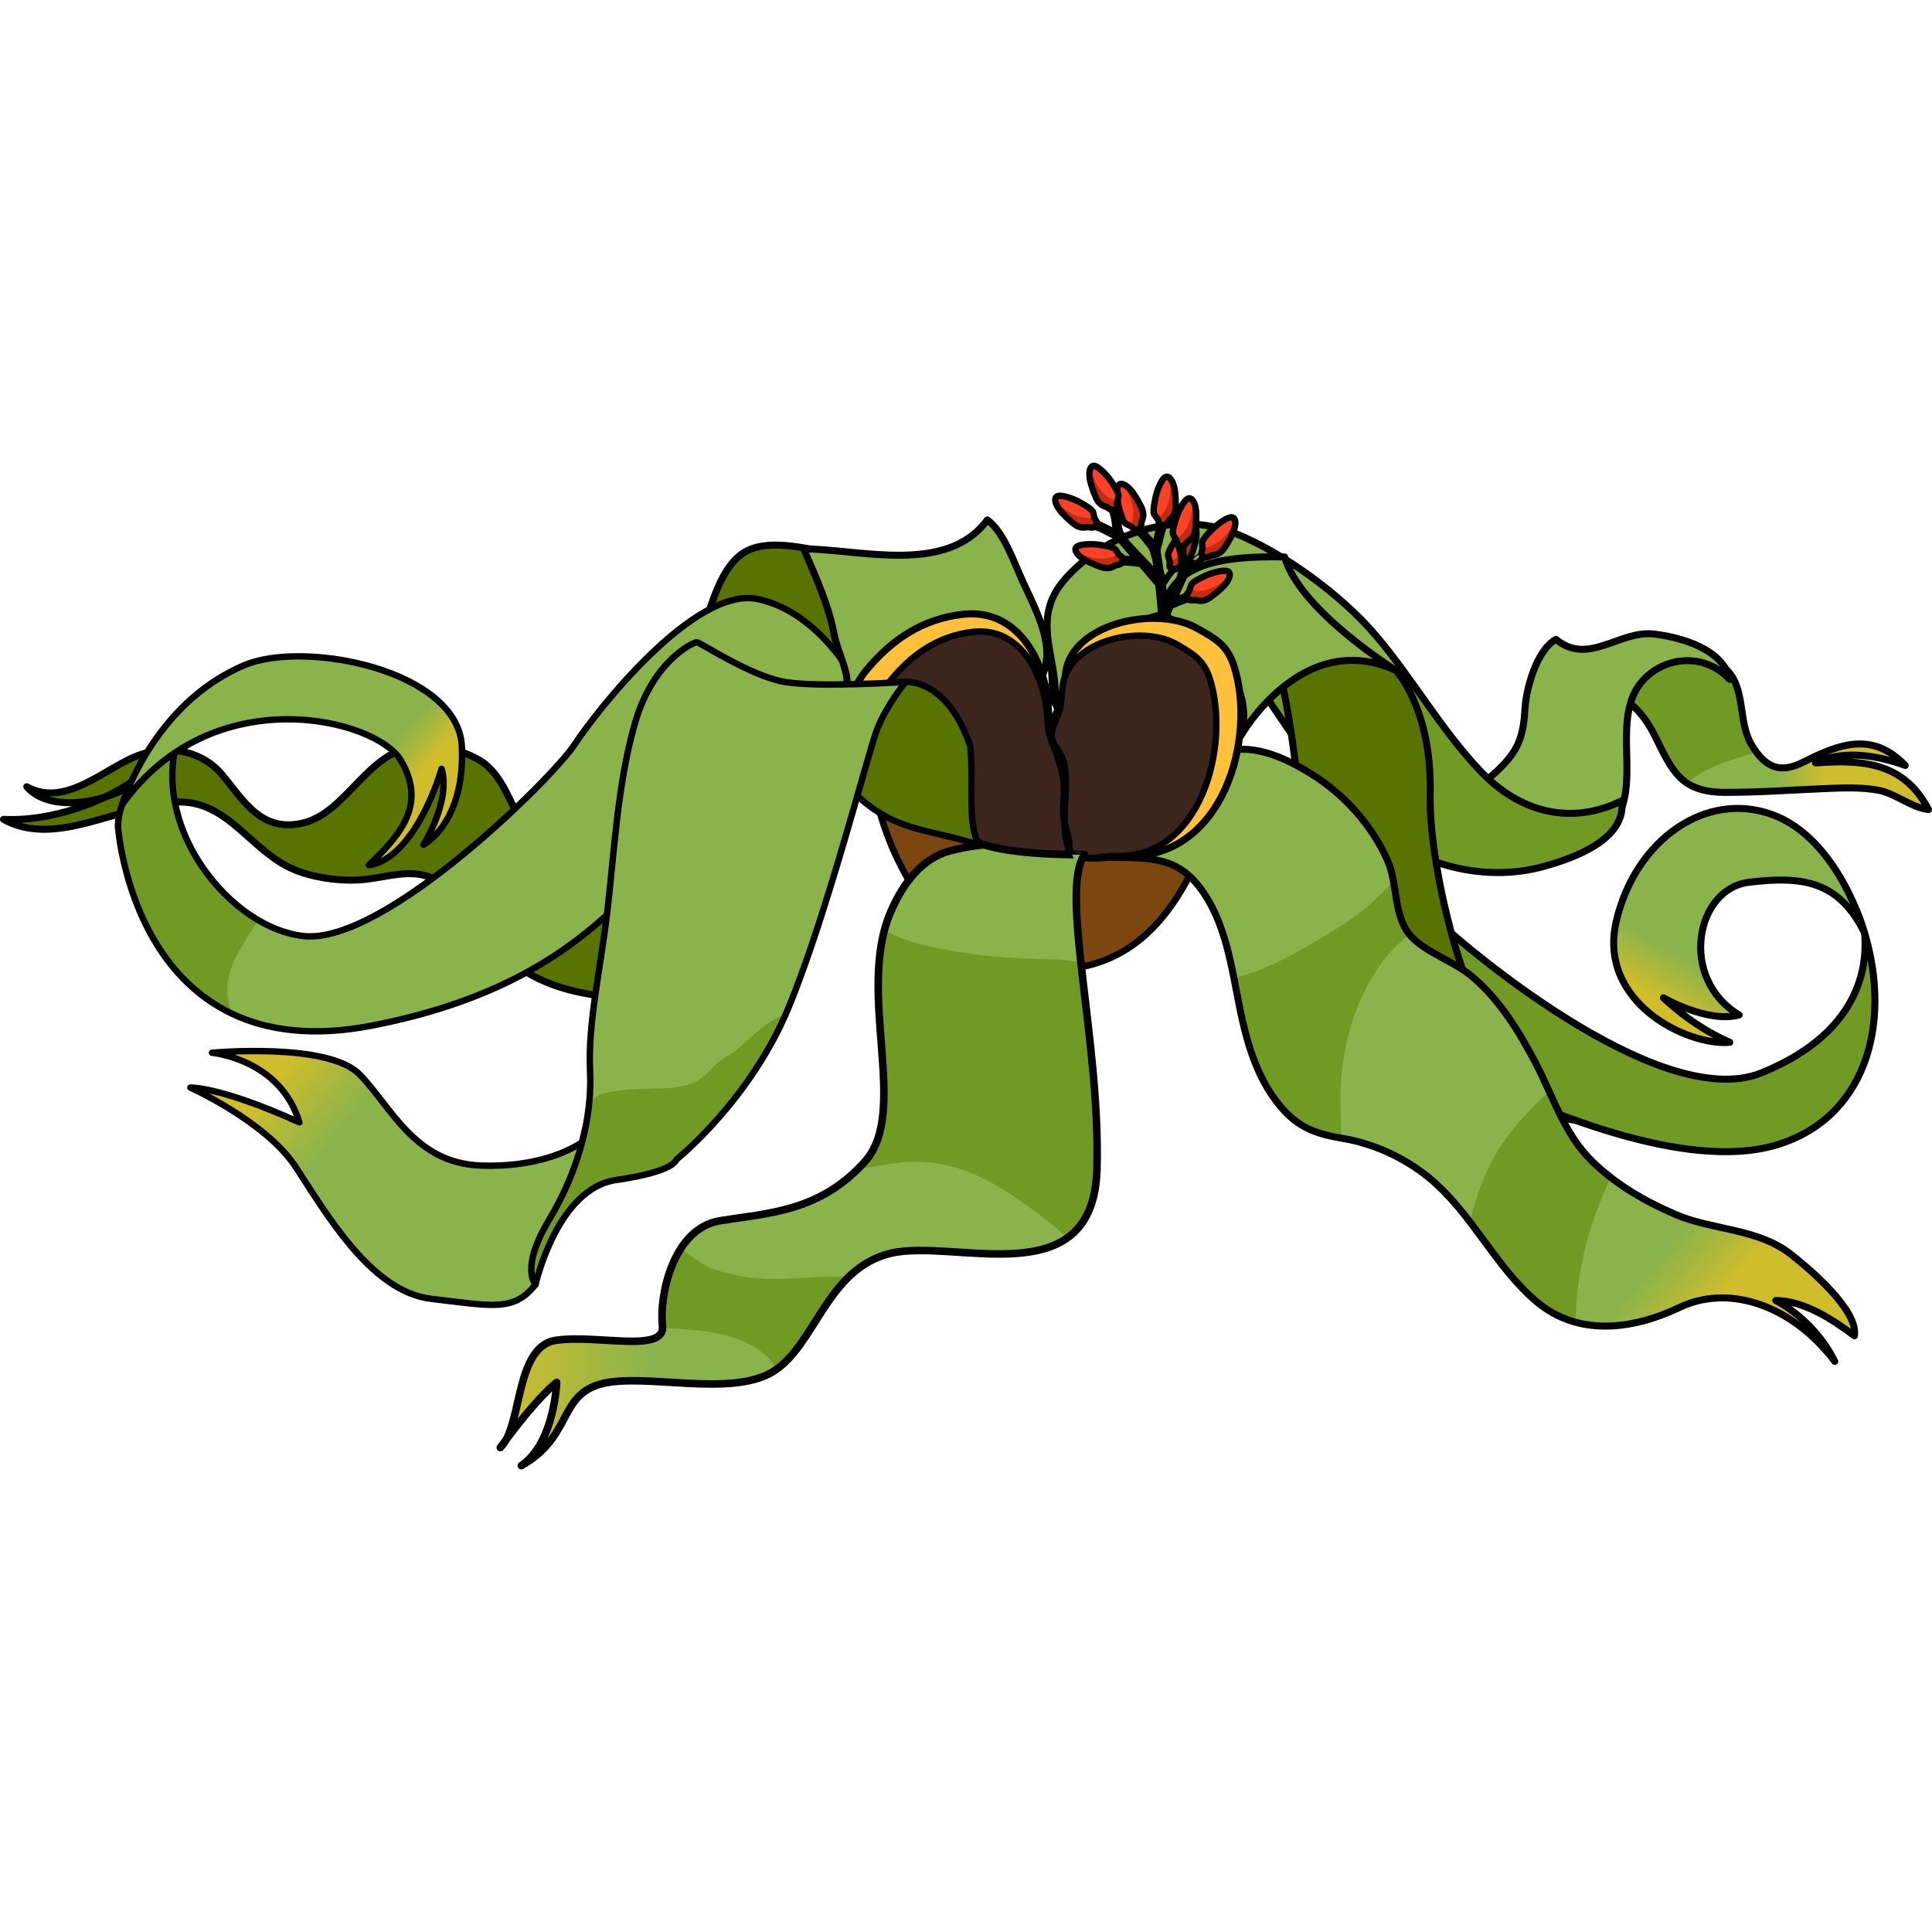 <?xml version="1.0" encoding="utf-8"?>
<!-- Created by: Science Figures, www.sciencefigures.org, Generator: Science Figures Editor -->
<!DOCTYPE svg PUBLIC "-//W3C//DTD SVG 1.1//EN" "http://www.w3.org/Graphics/SVG/1.1/DTD/svg11.dtd">
<svg version="1.1" id="Layer_1" xmlns="http://www.w3.org/2000/svg" xmlns:xlink="http://www.w3.org/1999/xlink" 
	 width="800px" height="800px" viewBox="0 0 300.947 156.825" enable-background="new 0 0 300.947 156.825"
	 xml:space="preserve">
<g>
	<path fill="#7C4610" stroke="#000000" stroke-width="1.035" stroke-miterlimit="10" d="M136.707,53.122
		c0,0,5.227,24.386,25.206,25.779c19.979,1.394,25.338-18.247,29.383-29.96C164.34,44.735,136.707,53.122,136.707,53.122z"/>
	<path fill="#709A24" d="M226.038,73.258c0,0,32.075,28.442,48.409,21.776s16.333-17.887,16-21.776c4.334,14.443,0,29.11-14,33.11
		s-36.152-5.193-50.409-12.264C216.114,73.034,226.038,73.258,226.038,73.258z"/>
	
		<path fill="none" stroke="#000000" stroke-width="1.091" stroke-linecap="round" stroke-linejoin="round" stroke-miterlimit="10" d="
		M226.038,73.258c0,0,32.075,28.442,48.409,21.776s16.333-17.887,16-21.776c4.334,14.443,0,29.11-14,33.11
		s-36.152-5.193-50.409-12.264C216.114,73.034,226.038,73.258,226.038,73.258z"/>
	<linearGradient id="SVGID_1_" gradientUnits="userSpaceOnUse" x1="262.368" y1="86.268" x2="277.972" y2="59.318">
		<stop  offset="0" style="stop-color:#D0BD2C"/>
		<stop  offset="0.256" style="stop-color:#8AB34B"/>
		<stop  offset="1" style="stop-color:#8AB34B"/>
	</linearGradient>
	<path fill="url(#SVGID_1_)" d="M290.447,73.258c0,0-4-14.602-14.333-18.412s-21.333,3.856-24.333,16.522
		s11.001,19.528,17.667,18.931c-6-2.598-10.334-6.931-10.334-6.931s6.917,3.999,11.792,2.666
		c-9.458-5.666-6.791-19.666,1.542-20.666S286.446,65.147,290.447,73.258z"/>
	
		<path fill="none" stroke="#000000" stroke-width="1.091" stroke-linecap="round" stroke-linejoin="round" stroke-miterlimit="10" d="
		M290.447,73.258c0,0-4-14.602-14.333-18.412s-21.333,3.856-24.333,16.522s11.001,19.528,17.667,18.931
		c-6-2.598-10.334-6.931-10.334-6.931s6.917,3.999,11.792,2.666c-9.458-5.666-6.791-19.666,1.542-20.666
		S286.446,65.147,290.447,73.258z"/>
	<linearGradient id="SVGID_2_" gradientUnits="userSpaceOnUse" x1="284.743" y1="42.007" x2="254.957" y2="40.766">
		<stop  offset="0" style="stop-color:#D0BD2C"/>
		<stop  offset="0.256" style="stop-color:#8AB34B"/>
		<stop  offset="1" style="stop-color:#8AB34B"/>
	</linearGradient>
	<path fill="url(#SVGID_2_)" d="M272.778,43.843c2.29,3.931,4.716,4.549,8.208,2.771c5.54-2.822,10.71-4.742,15.793,0.557
		c-4.329-1.553-9.612-2.494-13.969-0.393c7.521-0.562,13.803-0.009,17.591,7.262c-2.572-0.244-5.061-2.465-7.734-2.99
		c-2.556-0.504-5.495-0.393-8.133-0.285c-5.231,0.213-10.37,0.604-15.732,0.603c-7.126-0.001-8.324-3.415-11.146-9.038
		c-2.213-4.408-6.015-7.675-11.38-6.928c-1.037,0.145-2.104,0.545-2.973,1.174c3.057-5.257,11.663-7.063,17.209-6.949
		c2.892,0.059,6.553,0.568,8.631,2.835C271.897,35.462,270.765,40.386,272.778,43.843z"/>
	<path fill="#709A24" d="M272.778,43.843c-2.014-3.457-0.881-8.381-3.635-11.383c-2.078-2.267-5.739-2.776-8.631-2.835
		c-3.33-0.068-7.759,0.563-11.432,2.212c-0.167,0.286-0.334,0.573-0.485,0.851c-0.491,0.901-0.854,1.771-1.121,2.618
		c4.735-0.14,8.138,2.951,10.182,7.022c1.716,3.419,2.838,6.015,5.05,7.529c0.636-0.464,1.233-0.861,1.701-1.163
		c2.885-1.859,6.063-2.596,9.188-3.604C273.319,44.719,273.048,44.306,272.778,43.843z"/>
	
		<path fill="none" stroke="#000000" stroke-width="1.091" stroke-linecap="round" stroke-linejoin="round" stroke-miterlimit="10" d="
		M272.778,43.843c2.29,3.931,4.716,4.549,8.208,2.771c5.54-2.822,10.71-4.742,15.793,0.557c-4.329-1.553-9.612-2.494-13.969-0.393
		c7.521-0.562,13.803-0.009,17.591,7.262c-2.572-0.244-5.061-2.465-7.734-2.99c-2.556-0.504-5.495-0.393-8.133-0.285
		c-5.231,0.213-10.37,0.604-15.732,0.603c-7.126-0.001-8.324-3.415-11.146-9.038c-2.213-4.408-6.015-7.675-11.38-6.928
		c-1.037,0.145-2.104,0.545-2.973,1.174c3.057-5.257,11.663-7.063,17.209-6.949c2.892,0.059,6.553,0.568,8.631,2.835
		C271.897,35.462,270.765,40.386,272.778,43.843z"/>
	<path fill="#8AB34B" d="M251.095,56.487c4.409-5.225,0.681-14.038,3.301-20.184c2.348-5.507,10.239-7.696,15.052-2.519
		c-1.055-4.782-7.7-6.607-11.868-7.087c-5.285-0.608-10.216,5.005-15.204,0.833c-3.022,1.675-4.658,7.646-4.836,10.881
		c-0.248,4.52-1.187,6.621-4.283,9.574c-1.434,1.366-2.561,1.638-1.139,4.282c0.938,1.743,3.068,3.286,4.813,4.294
		c3.128,1.808,11.564,3.35,12.961-1.582"/>
	
		<path fill="none" stroke="#000000" stroke-width="1.091" stroke-linecap="round" stroke-linejoin="round" stroke-miterlimit="10" d="
		M251.095,56.487c4.409-5.225,0.681-14.038,3.301-20.184c2.348-5.507,10.239-7.696,15.052-2.519
		c-1.055-4.782-7.7-6.607-11.868-7.087c-5.285-0.608-10.216,5.005-15.204,0.833c-3.022,1.675-4.658,7.646-4.836,10.881
		c-0.248,4.52-1.187,6.621-4.283,9.574c-1.434,1.366-2.561,1.638-1.139,4.282c0.938,1.743,3.068,3.286,4.813,4.294
		c3.128,1.808,11.564,3.35,12.961-1.582"/>
	<path fill="#8AB34B" d="M163.731,31.784c0.232,1.683,0.093,4.757,0.602,5.769c0.599-7.168-3.978-13.018,1.491-19.324
		c6.271-7.233,17.349-10.907,26.525-7.229c7.63,3.058,16.648,9.655,21.991,15.958c5.717,6.744,10.081,14.547,16.2,21.027
		c6.133,6.494,14.103,8.59,22.08,4.7c0.74,6.055-7.574,8.947-12.085,10.203c-9.412,2.619-19.549-0.25-27.091-6.319
		c-9.897-7.965-14.424-19.551-22.902-28.473c-10.676-11.236-19.2,1.492-25.908,10.015"/>
	<path fill="#709A24" d="M213.445,56.568c7.542,6.069,17.679,8.938,27.091,6.319c4.511-1.256,12.825-4.148,12.085-10.203
		c-7.978,3.89-15.947,1.794-22.08-4.7c-2.929-3.102-5.452-6.507-7.918-9.953c-1.072-1.07-2.153-2.129-3.224-3.165
		c-4.67-4.52-10.996-8.121-17.726-7.857c-3.322,0.13-6.382,1.521-8.928,3.577C199.876,39.092,204.444,49.324,213.445,56.568z"/>
	
		<path fill="none" stroke="#000000" stroke-width="1.091" stroke-linecap="round" stroke-linejoin="round" stroke-miterlimit="10" d="
		M163.731,31.784c0.232,1.683,0.093,4.757,0.602,5.769c0.599-7.168-3.978-13.018,1.491-19.324
		c6.271-7.233,17.349-10.907,26.525-7.229c7.63,3.058,16.648,9.655,21.991,15.958c5.717,6.744,10.081,14.547,16.2,21.027
		c6.133,6.494,14.103,8.59,22.08,4.7c0.74,6.055-7.574,8.947-12.085,10.203c-9.412,2.619-19.549-0.25-27.091-6.319
		c-9.897-7.965-14.424-19.551-22.902-28.473c-10.676-11.236-19.2,1.492-25.908,10.015"/>
	<path fill="#597300" d="M217.447,32.367c0,0,5.668,6.001,5.334,19.334s8.282,48.409,22.616,50.743
		c-10.909-1.546-29.284-7.816-36.95-24.446s-5.399-47.316-13.666-54.443C203.114,25.367,217.447,32.367,217.447,32.367z"/>
	
		<path fill="none" stroke="#000000" stroke-width="1.091" stroke-linecap="round" stroke-linejoin="round" stroke-miterlimit="10" d="
		M217.447,32.367c0,0,5.668,6.001,5.334,19.334s8.282,48.409,22.616,50.743c-10.909-1.546-29.284-7.816-36.95-24.446
		s-5.399-47.316-13.666-54.443C203.114,25.367,217.447,32.367,217.447,32.367z"/>
	<path fill="#597300" d="M116.438,13.704c-4.164,2.069-5.662,8.704-7.004,12.664c-1.586,4.681-2.367,9.153-2.042,14.146
		c0.459,7.053,3.239,13.362,0.307,20.28c-6.093,14.366-22.438,3.598-27.102-5.895c-1.56-3.174-2.937-6.897-6.11-8.663
		c-3.227-1.795-7.864-2.774-11.378-1.715c-6.534,1.969-9.703,10.332-16.187,11.68c-6.376,1.324-9.055-3.699-12.352-7.628
		c-3.02-3.599-8.048-4.6-12.492-3.155c-5.447,1.77-11.695,8.525-17.901,5.073c4.357,5.098,16.977,1.589,19.88-3.605
		c-5.594,5.426-15.403,9.073-23.511,8.683c8.139,4.545,18.242-2.35,27.007-2.696c8.002-0.317,11.482,7.705,18.316,10.543
		c3.317,1.378,7.937,1.934,11.522,1.447c4.256-0.578,7.994-1.952,11.748,0.948c3.672,2.836,5.918,7.275,9.104,10.574
		c3.344,3.46,7.955,5.334,12.557,6.229c7.285,1.417,14.641,2.098,21.344-1.439c5.245-2.768,7.87-6.335,11.206-11.197
		c4.964-7.235,6.693-16.163,10.781-23.858c1.969-3.706,4.485-7.36,8.104-9.629c4.368-2.739,9.952-3.386,12.409-8.493
		c2.271-4.721,1.601-9.309-3.307-11.41c-4.283-1.836-9.365-1.731-13.935-1.975c-3.563-0.189-6.772-0.309-10.265-0.979
		C123.96,13.023,119.489,12.188,116.438,13.704z"/>
	
		<path fill="none" stroke="#000000" stroke-width="1.091" stroke-linecap="round" stroke-linejoin="round" stroke-miterlimit="10" d="
		M116.438,13.704c-4.164,2.069-5.662,8.704-7.004,12.664c-1.586,4.681-2.367,9.153-2.042,14.146
		c0.459,7.053,3.239,13.362,0.307,20.28c-6.093,14.366-22.438,3.598-27.102-5.895c-1.56-3.174-2.937-6.897-6.11-8.663
		c-3.227-1.795-7.864-2.774-11.378-1.715c-6.534,1.969-9.703,10.332-16.187,11.68c-6.376,1.324-9.055-3.699-12.352-7.628
		c-3.02-3.599-8.048-4.6-12.492-3.155c-5.447,1.77-11.695,8.525-17.901,5.073c4.357,5.098,16.977,1.589,19.88-3.605
		c-5.594,5.426-15.403,9.073-23.511,8.683c8.139,4.545,18.242-2.35,27.007-2.696c8.002-0.317,11.482,7.705,18.316,10.543
		c3.317,1.378,7.937,1.934,11.522,1.447c4.256-0.578,7.994-1.952,11.748,0.948c3.672,2.836,5.918,7.275,9.104,10.574
		c3.344,3.46,7.955,5.334,12.557,6.229c7.285,1.417,14.641,2.098,21.344-1.439c5.245-2.768,7.87-6.335,11.206-11.197
		c4.964-7.235,6.693-16.163,10.781-23.858c1.969-3.706,4.485-7.36,8.104-9.629c4.368-2.739,9.952-3.386,12.409-8.493
		c2.271-4.721,1.601-9.309-3.307-11.41c-4.283-1.836-9.365-1.731-13.935-1.975c-3.563-0.189-6.772-0.309-10.265-0.979
		C123.96,13.023,119.489,12.188,116.438,13.704z"/>
	<path fill="#8AB34B" d="M133.522,34.506c0,0-5.651-11.238-15.523-13.258S92.869,38.76,89.504,43.915S59.888,75.097,47.322,73.751
		S20.745,53.558,29.658,38.525c-4.549,4.711-11.28,12.34-11.28,18.174c0,0,2.653,38.127,39.528,31.002s42.483-27.333,54.013-33.666
		c11.529-6.334,16.377-8.923,22.703-5.879C131.917,40.687,133.522,34.506,133.522,34.506z"/>
	<path fill="#709A24" d="M36.652,77.23c1.033-2.088,2.315-4.019,3.584-5.958c-9.941-5.828-17.813-20.544-10.578-32.747
		c-4.549,4.711-11.28,12.34-11.28,18.174c0,0,1.491,21.409,17.754,29.143C34.986,83.008,35.282,79.998,36.652,77.23z"/>
	<path fill="none" stroke="#000000" stroke-linecap="round" stroke-linejoin="round" stroke-miterlimit="10" d="M133.522,34.506
		c0,0-5.651-11.238-15.523-13.258S92.869,38.76,89.504,43.915S59.888,75.097,47.322,73.751S20.745,53.558,29.658,38.525
		c-4.549,4.711-11.28,12.34-11.28,18.174c0,0,2.653,38.127,39.528,31.002s42.483-27.333,54.013-33.666
		c11.529-6.334,16.377-8.923,22.703-5.879C131.917,40.687,133.522,34.506,133.522,34.506z"/>
	<linearGradient id="SVGID_3_" gradientUnits="userSpaceOnUse" x1="268.025" y1="130.134" x2="234.245" y2="101.647">
		<stop  offset="0" style="stop-color:#D0BD2C"/>
		<stop  offset="0.256" style="stop-color:#8AB34B"/>
		<stop  offset="1" style="stop-color:#8AB34B"/>
	</linearGradient>
	<path fill="url(#SVGID_3_)" d="M181.647,57.317c-2.055,2.479-5.219,4.241-8.523,4.158c6.188,0.154,10.488-0.227,14.405,5.591
		c3.001,4.455,4.085,10.039,5.067,15.227c1.227,6.475,2.643,13.121,7.063,18.234c2.7,3.123,5.475,4.069,9.473,4.735
		c4.858,0.811,9.633,3,13.475,6.146c6.664,5.456,10.254,13.824,16.771,19.311c6.492,5.469,15.022,4.323,22.177,0.907
		c7.702-3.677,16.426-0.242,22.133,5.891c0.733,0.788,1.47,1.578,2.11,2.488c-1.935-3.945-5.363-7.45-9.176-9.489
		c4.458,0.068,8.767,2.912,12.238,5.492c0.646-4-7.122-10.517-9.926-12.716c-5.12-4.016-12.13-3.698-17.884-6.152
		c-4.703-2.005-9.363-4.694-13.051-8.316c-4.369-4.286-6.04-10.033-8.802-15.313c-2.563-4.905-5.712-9.999-10.012-13.559
		c-2.739-2.264-6.897-3.574-9.296-6.066c-2.867-2.977-2.129-8.206-3.709-11.815c-2.42-5.531-6.775-10.381-11.875-13.553
		c-3.309-2.057-7.41-4.09-11.418-3.848c-5.264,0.318-6.309,3.849-8.143,7.893C184.013,54.182,182.788,55.94,181.647,57.317z"/>
	<path fill="#709A24" d="M247.999,108.823c-3.163-3.104-4.912-6.973-6.685-10.875c-2.633,2.382-5.086,5.018-7.053,7.792
		c-2.453,3.458-4.185,7.904-5.322,12.492c3.324,4.334,6.289,8.993,10.438,12.486c1.871,1.576,3.915,2.588,6.043,3.17
		c0.005-0.311,0.004-0.62,0.017-0.931c0.314-7.726,2.182-14.718,5.483-21.6C249.896,110.568,248.917,109.725,247.999,108.823z"/>
	<path fill="#709A24" d="M216.162,76.73c1.054-1.288,2.23-2.285,3.474-3.144c-1.847-2.178-2.037-5.388-2.569-8.323
		c-2.469,2.537-5.019,4.967-8.135,6.872c-4.435,2.71-9.236,5.788-14.19,7.385c-0.604,0.194-1.513,0.521-2.518,0.83
		c0.128,0.651,0.251,1.3,0.373,1.942c1.227,6.475,2.643,13.121,7.063,18.234c2.651,3.066,5.38,4.032,9.262,4.696
		c0.033-2.923-0.178-5.707-0.118-7.262C209.092,90.357,211.247,82.735,216.162,76.73z"/>
	
		<path fill="none" stroke="#000000" stroke-width="1.091" stroke-linecap="round" stroke-linejoin="round" stroke-miterlimit="10" d="
		M181.647,57.317c-2.055,2.479-5.219,4.241-8.523,4.158c6.188,0.154,10.488-0.227,14.405,5.591
		c3.001,4.455,4.085,10.039,5.067,15.227c1.227,6.475,2.643,13.121,7.063,18.234c2.7,3.123,5.475,4.069,9.473,4.735
		c4.858,0.811,9.633,3,13.475,6.146c6.664,5.456,10.254,13.824,16.771,19.311c6.492,5.469,15.022,4.323,22.177,0.907
		c7.702-3.677,16.426-0.242,22.133,5.891c0.733,0.788,1.47,1.578,2.11,2.488c-1.935-3.945-5.363-7.45-9.176-9.489
		c4.458,0.068,8.767,2.912,12.238,5.492c0.646-4-7.122-10.517-9.926-12.716c-5.12-4.016-12.13-3.698-17.884-6.152
		c-4.703-2.005-9.363-4.694-13.051-8.316c-4.369-4.286-6.04-10.033-8.802-15.313c-2.563-4.905-5.712-9.999-10.012-13.559
		c-2.739-2.264-6.897-3.574-9.296-6.066c-2.867-2.977-2.129-8.206-3.709-11.815c-2.42-5.531-6.775-10.381-11.875-13.553
		c-3.309-2.057-7.41-4.09-11.418-3.848c-5.264,0.318-6.309,3.849-8.143,7.893C184.013,54.182,182.788,55.94,181.647,57.317z"/>
	<path fill="#8AB34B" d="M193.301,42.537c0,0,9.479-16.836,24.146-10.17c0,0-15-9.332-17.333-17.666
		c-14.333-0.334-17.666,3.041-19.333,8.854C189.166,27.439,195.487,34.866,193.301,42.537z"/>
	
		<path fill="none" stroke="#000000" stroke-width="1.091" stroke-linecap="round" stroke-linejoin="round" stroke-miterlimit="10" d="
		M193.301,42.537c0,0,9.479-16.836,24.146-10.17c0,0-15-9.332-17.333-17.666c-14.333-0.334-17.666,3.041-19.333,8.854
		C189.166,27.439,195.487,34.866,193.301,42.537z"/>
	<g>
		<g>
			<path fill="#FFC13B" stroke="#000000" stroke-linecap="round" stroke-linejoin="round" stroke-miterlimit="10" d="M180.674,18.75
				c0,0,0.132,0.332,0.229,0.469c0.365-0.32,1.397-2.304,2.144-2.701c-0.263-0.338-0.684-0.269-0.684-0.269
				S180.961,18.101,180.674,18.75z"/>
			<g>
				<path fill="#FF4227" d="M183.075,16.624c0,0,0.247-0.075,0.483-0.27c0.237-0.195,0.437-0.281,0.695-0.377
					c0.259-0.097,0.677-0.365,0.999-0.893s0.783-1.997,0.977-2.822s0.29-2.224-0.364-2.573c-0.653-0.348-2.255,1.484-2.935,2.621
					c-0.68,1.138-1.098,1.882-0.945,2.334c0.151,0.452,0.288,0.874,0.235,1.147c-0.053,0.274-0.044,0.448,0.105,0.642
					C182.641,16.587,183.075,16.624,183.075,16.624z"/>
				<path fill="#C42C0E" d="M186.229,12.263c0.148-0.631,0.239-1.597-0.02-2.172c-0.118,0.502-0.287,1.006-0.487,1.504
					c-0.694,1.728-1.778,3.114-3.523,3.783c0.031,0.158,0.044,0.3,0.021,0.414c-0.053,0.274-0.044,0.448,0.105,0.642
					c0.314,0.153,0.749,0.19,0.749,0.19s0.247-0.075,0.483-0.27c0.237-0.195,0.437-0.281,0.695-0.377
					c0.259-0.097,0.677-0.365,0.999-0.893S186.036,13.088,186.229,12.263z"/>
				<path fill="#75B34B" d="M185.865,9.689c-0.191-0.103-0.468-0.014-0.777,0.188c-0.001,0.013-0.001,0.026,0.009,0.039
					c0.049,0.074,0.334,0.014,0.425,0.06c0.034,0.017,0.034,0.012,0.058,0.04c0.028,0.029,0.01,0.075,0.062,0.096
					c0.078,0.031,0.092-0.058,0.179-0.039c0.162,0.036,0.318,0.366,0.503,0.385C186.255,10.108,186.115,9.822,185.865,9.689z"/>
				<path fill="none" stroke="#000000" stroke-linecap="round" stroke-linejoin="round" stroke-miterlimit="10" d="M183.075,16.624
					c0,0,0.247-0.075,0.483-0.27c0.237-0.195,0.437-0.281,0.695-0.377c0.259-0.097,0.677-0.365,0.999-0.893s0.783-1.997,0.977-2.822
					s0.29-2.224-0.364-2.573c-0.653-0.348-2.255,1.484-2.935,2.621c-0.68,1.138-1.098,1.882-0.945,2.334
					c0.151,0.452,0.288,0.874,0.235,1.147c-0.053,0.274-0.044,0.448,0.105,0.642C182.641,16.587,183.075,16.624,183.075,16.624z"/>
			</g>
			<path fill="#FFC13B" stroke="#000000" stroke-linecap="round" stroke-linejoin="round" stroke-miterlimit="10" d="
				M179.711,12.519c0,0,0.308,0.021,0.411-0.045c0.104-0.066,0.422,0.031,0.422,0.031s-0.305,0.924-0.222,1.496
				c0.083,0.573,1.392,9.192,1.535,9.665c-0.607-0.111-0.991-0.456-0.991-0.456s-0.74-7.594-0.87-8.119
				c-0.131-0.524-0.485-1.621-0.485-1.621L179.711,12.519z"/>
			<path fill="#FFC13B" stroke="#000000" stroke-linecap="round" stroke-linejoin="round" stroke-miterlimit="10" d="
				M177.647,10.103c0,0-0.487,0.102-0.646,0.424c0.293,0.312,0.764,0.627,1.178,1.149c0.414,0.524,1.261,1.534,1.332,1.794
				c0.165-0.261,0.135-0.914,0.135-0.914S178.258,11.302,177.647,10.103z"/>
			<g>
				<path fill="#FF4227" d="M177.647,10.103c0,0,0.111-0.231,0.129-0.538c0.016-0.306,0.088-0.512,0.191-0.768
					s0.189-0.745,0.018-1.339c-0.17-0.594-0.941-1.927-1.418-2.627c-0.477-0.702-1.441-1.719-2.141-1.473s-0.434,2.664-0.054,3.935
					c0.377,1.268,0.643,2.082,1.078,2.274c0.437,0.193,0.84,0.379,1.005,0.603c0.166,0.225,0.3,0.338,0.545,0.356
					C177.325,10.397,177.647,10.103,177.647,10.103z"/>
				<path fill="#C42C0E" d="M176.567,4.831c-0.365-0.538-1.016-1.256-1.613-1.456c0.29,0.427,0.548,0.894,0.778,1.377
					c0.804,1.679,1.091,3.417,0.404,5.153c0.137,0.084,0.251,0.171,0.319,0.265c0.166,0.225,0.3,0.338,0.545,0.356
					c0.324-0.129,0.646-0.424,0.646-0.424s0.111-0.231,0.129-0.538c0.016-0.306,0.088-0.512,0.191-0.768s0.189-0.745,0.018-1.339
					C177.815,6.864,177.044,5.531,176.567,4.831z"/>
				<path fill="#75B34B" d="M174.427,3.358c-0.206,0.072-0.328,0.335-0.389,0.699c0.009,0.01,0.019,0.019,0.033,0.021
					c0.088,0.015,0.236-0.236,0.332-0.272c0.034-0.015,0.032-0.018,0.069-0.017c0.041,0,0.062,0.043,0.112,0.019
					c0.075-0.034,0.02-0.105,0.092-0.155c0.135-0.095,0.485,0.013,0.623-0.111C174.998,3.354,174.693,3.264,174.427,3.358z"/>
				<path fill="none" stroke="#000000" stroke-linecap="round" stroke-linejoin="round" stroke-miterlimit="10" d="M177.647,10.103
					c0,0,0.111-0.231,0.129-0.538c0.016-0.306,0.088-0.512,0.191-0.768s0.189-0.745,0.018-1.339
					c-0.17-0.594-0.941-1.927-1.418-2.627c-0.477-0.702-1.441-1.719-2.141-1.473s-0.434,2.664-0.054,3.935
					c0.377,1.268,0.643,2.082,1.078,2.274c0.437,0.193,0.84,0.379,1.005,0.603c0.166,0.225,0.3,0.338,0.545,0.356
					C177.325,10.397,177.647,10.103,177.647,10.103z"/>
			</g>
			<path fill="#FFC13B" stroke="#000000" stroke-linecap="round" stroke-linejoin="round" stroke-miterlimit="10" d="
				M180.066,12.497c0,0,0.241,0.267,0.378,0.36c0.23-0.43,0.512-2.646,1.072-3.279c-0.363-0.225-0.733-0.013-0.733-0.013
				S180.112,11.786,180.066,12.497z"/>
			<g>
				<path fill="#FF4227" d="M181.581,9.668c0,0,0.205-0.156,0.359-0.421s0.311-0.414,0.521-0.595
					c0.209-0.181,0.509-0.577,0.627-1.184c0.118-0.607,0.04-2.144-0.064-2.985c-0.106-0.841-0.502-2.188-1.235-2.286
					c-0.735-0.1-1.602,2.175-1.841,3.478c-0.242,1.301-0.377,2.146-0.078,2.517c0.302,0.37,0.576,0.719,0.622,0.994
					c0.045,0.275,0.112,0.438,0.32,0.565C181.159,9.784,181.581,9.668,181.581,9.668z"/>
				<path fill="#C42C0E" d="M183.023,4.483c-0.081-0.644-0.332-1.581-0.774-2.03c0.064,0.513,0.08,1.043,0.066,1.58
					c-0.05,1.86-0.586,3.537-1.989,4.771c0.085,0.138,0.146,0.266,0.165,0.381c0.045,0.275,0.112,0.438,0.32,0.565
					c0.348,0.033,0.77-0.083,0.77-0.083s0.205-0.156,0.359-0.421s0.311-0.414,0.521-0.595c0.209-0.181,0.509-0.577,0.627-1.184
					C183.206,6.861,183.128,5.325,183.023,4.483z"/>
				<path fill="#75B34B" d="M181.788,2.197c-0.217-0.029-0.444,0.148-0.664,0.446c0.002,0.012,0.008,0.024,0.021,0.033
					c0.07,0.053,0.317-0.104,0.419-0.094c0.038,0.005,0.038,0,0.068,0.019c0.036,0.019,0.035,0.066,0.091,0.068
					c0.085,0.003,0.066-0.084,0.153-0.097c0.164-0.023,0.428,0.231,0.605,0.184C182.298,2.454,182.067,2.234,181.788,2.197z"/>
				<path fill="none" stroke="#000000" stroke-linecap="round" stroke-linejoin="round" stroke-miterlimit="10" d="M181.581,9.668
					c0,0,0.205-0.156,0.359-0.421s0.311-0.414,0.521-0.595c0.209-0.181,0.509-0.577,0.627-1.184c0.118-0.607,0.04-2.144-0.064-2.985
					c-0.106-0.841-0.502-2.188-1.235-2.286c-0.735-0.1-1.602,2.175-1.841,3.478c-0.242,1.301-0.377,2.146-0.078,2.517
					c0.302,0.37,0.576,0.719,0.622,0.994c0.045,0.275,0.112,0.438,0.32,0.565C181.159,9.784,181.581,9.668,181.581,9.668z"/>
			</g>
		</g>
		<g>
			<path fill="#FFC13B" stroke="#000000" stroke-linecap="round" stroke-linejoin="round" stroke-miterlimit="10" d="
				M177.803,15.297c0,0,0.168,0.317,0.209,0.479c-0.481,0.068-2.661-0.434-3.447-0.125c-0.086-0.419,0.239-0.693,0.239-0.693
				S177.123,15.094,177.803,15.297z"/>
			<g>
				<path fill="#FF4227" d="M174.627,15.743c0,0-0.218,0.139-0.52,0.191c-0.303,0.054-0.496,0.149-0.737,0.284
					c-0.242,0.134-0.717,0.277-1.328,0.18c-0.609-0.097-2.026-0.702-2.779-1.091c-0.754-0.389-1.88-1.224-1.719-1.947
					c0.158-0.725,2.593-0.752,3.897-0.529c1.306,0.223,2.143,0.387,2.39,0.796c0.244,0.41,0.476,0.787,0.72,0.925
					c0.242,0.138,0.37,0.258,0.419,0.498C174.88,15.387,174.627,15.743,174.627,15.743z"/>
				<path fill="#C42C0E" d="M169.263,15.308c-0.576-0.297-1.369-0.855-1.64-1.426c0.46,0.236,0.952,0.436,1.461,0.606
					c1.764,0.595,3.522,0.67,5.164-0.222c0.101,0.127,0.2,0.227,0.303,0.285c0.242,0.138,0.37,0.258,0.419,0.498
					c-0.09,0.337-0.343,0.693-0.343,0.693s-0.218,0.139-0.52,0.191c-0.303,0.054-0.496,0.149-0.737,0.284
					c-0.242,0.134-0.717,0.277-1.328,0.18C171.433,16.302,170.016,15.696,169.263,15.308z"/>
				<path fill="#75B34B" d="M167.544,13.36c0.045-0.214,0.291-0.366,0.646-0.47c0.01,0.007,0.021,0.017,0.023,0.031
					c0.025,0.085-0.205,0.263-0.23,0.361c-0.011,0.036-0.013,0.034-0.008,0.07c0.004,0.039,0.052,0.056,0.033,0.108
					c-0.027,0.08-0.104,0.033-0.145,0.11c-0.078,0.146,0.07,0.48-0.034,0.633C167.608,13.929,167.482,13.636,167.544,13.36z"/>
				<path fill="none" stroke="#000000" stroke-linecap="round" stroke-linejoin="round" stroke-miterlimit="10" d="M174.627,15.743
					c0,0-0.218,0.139-0.52,0.191c-0.303,0.054-0.496,0.149-0.737,0.284c-0.242,0.134-0.717,0.277-1.328,0.18
					c-0.609-0.097-2.026-0.702-2.779-1.091c-0.754-0.389-1.88-1.224-1.719-1.947c0.158-0.725,2.593-0.752,3.897-0.529
					c1.306,0.223,2.143,0.387,2.39,0.796c0.244,0.41,0.476,0.787,0.72,0.925c0.242,0.138,0.37,0.258,0.419,0.498
					C174.88,15.387,174.627,15.743,174.627,15.743z"/>
			</g>
			<path fill="#FFC13B" stroke="#000000" stroke-linecap="round" stroke-linejoin="round" stroke-miterlimit="10" d="M173.69,10.517
				c0,0-0.183,0.249-0.301,0.285c-0.117,0.035-0.249,0.34-0.249,0.34s0.898,0.369,1.28,0.804c0.383,0.436,6.086,7.028,6.35,7.444
				c0.313-0.533,0.299-1.049,0.299-1.049s-5.292-5.495-5.607-5.936c-0.315-0.439-0.918-1.421-0.918-1.421L173.69,10.517z"/>
			<path fill="#FFC13B" stroke="#000000" stroke-linecap="round" stroke-linejoin="round" stroke-miterlimit="10" d="M173.195,7.379
				c0,0,0.393-0.305,0.741-0.216c0.046,0.426-0.02,0.988,0.109,1.644c0.13,0.654,0.348,1.954,0.498,2.178
				c-0.305-0.045-0.781-0.493-0.781-0.493S173.711,8.623,173.195,7.379z"/>
			<g>
				<path fill="#FF4227" d="M173.195,7.379c0,0-0.249-0.066-0.493-0.253c-0.243-0.186-0.446-0.265-0.707-0.352
					c-0.263-0.086-0.689-0.339-1.03-0.855c-0.342-0.515-0.854-1.967-1.076-2.785c-0.224-0.817-0.37-2.212,0.271-2.583
					c0.641-0.373,2.307,1.401,3.026,2.514c0.719,1.112,1.165,1.841,1.028,2.298s-0.257,0.884-0.195,1.156
					c0.063,0.271,0.063,0.446-0.083,0.645C173.629,7.326,173.195,7.379,173.195,7.379z"/>
				<path fill="#C42C0E" d="M169.889,3.134c-0.171-0.627-0.296-1.588-0.059-2.173c0.136,0.499,0.323,0.996,0.541,1.487
					c0.755,1.701,1.89,3.049,3.655,3.655c-0.025,0.158-0.033,0.301-0.007,0.415c0.063,0.271,0.063,0.446-0.083,0.645
					c-0.308,0.163-0.741,0.216-0.741,0.216s-0.249-0.066-0.493-0.253c-0.243-0.186-0.446-0.265-0.707-0.352
					c-0.263-0.086-0.689-0.339-1.03-0.855C170.623,5.404,170.111,3.952,169.889,3.134z"/>
				<path fill="#75B34B" d="M170.16,0.551c0.188-0.111,0.466-0.033,0.784,0.157c0.001,0.014,0.001,0.028-0.007,0.04
					c-0.046,0.076-0.333,0.026-0.423,0.074c-0.033,0.018-0.034,0.014-0.059,0.041c-0.024,0.031-0.006,0.075-0.058,0.099
					c-0.075,0.035-0.093-0.054-0.178-0.031c-0.161,0.04-0.306,0.376-0.49,0.401C169.785,0.981,169.915,0.691,170.16,0.551z"/>
				<path fill="none" stroke="#000000" stroke-linecap="round" stroke-linejoin="round" stroke-miterlimit="10" d="M173.195,7.379
					c0,0-0.249-0.066-0.493-0.253c-0.243-0.186-0.446-0.265-0.707-0.352c-0.263-0.086-0.689-0.339-1.03-0.855
					c-0.342-0.515-0.854-1.967-1.076-2.785c-0.224-0.817-0.37-2.212,0.271-2.583c0.641-0.373,2.307,1.401,3.026,2.514
					c0.719,1.112,1.165,1.841,1.028,2.298s-0.257,0.884-0.195,1.156c0.063,0.271,0.063,0.446-0.083,0.645
					C173.629,7.326,173.195,7.379,173.195,7.379z"/>
			</g>
			<path fill="#FFC13B" stroke="#000000" stroke-linecap="round" stroke-linejoin="round" stroke-miterlimit="10" d="
				M173.443,10.773c0,0,0.048,0.356,0.028,0.521c-0.476-0.102-2.344-1.329-3.188-1.314c0.065-0.422,0.467-0.566,0.467-0.566
				S172.874,10.348,173.443,10.773z"/>
			<g>
				<path fill="#FF4227" d="M170.309,10.087c0,0-0.251,0.056-0.553,0c-0.303-0.054-0.518-0.031-0.791,0.011
					c-0.272,0.042-0.769,0.011-1.306-0.292c-0.539-0.304-1.657-1.363-2.228-1.99c-0.571-0.626-1.339-1.801-0.937-2.422
					c0.402-0.625,2.693,0.194,3.84,0.856c1.146,0.663,1.874,1.108,1.963,1.578c0.087,0.469,0.173,0.903,0.353,1.117
					s0.259,0.37,0.222,0.612C170.671,9.843,170.309,10.087,170.309,10.087z"/>
				<path fill="#C42C0E" d="M165.432,7.815c-0.438-0.479-0.987-1.278-1.042-1.907c0.348,0.383,0.74,0.74,1.158,1.077
					c1.447,1.171,3.07,1.853,4.919,1.588c0.052,0.154,0.109,0.283,0.184,0.372c0.18,0.214,0.259,0.37,0.222,0.612
					c-0.201,0.285-0.563,0.529-0.563,0.529s-0.251,0.056-0.553,0c-0.303-0.054-0.518-0.031-0.791,0.011
					c-0.272,0.042-0.769,0.011-1.306-0.292C167.12,9.502,166.002,8.442,165.432,7.815z"/>
				<path fill="#75B34B" d="M164.495,5.394c0.118-0.185,0.402-0.241,0.771-0.216c0.007,0.009,0.013,0.021,0.011,0.037
					c-0.005,0.088-0.284,0.174-0.341,0.258c-0.023,0.032-0.025,0.028-0.032,0.063c-0.009,0.039,0.028,0.07-0.008,0.113
					c-0.052,0.066-0.107-0.004-0.172,0.054c-0.125,0.109-0.102,0.476-0.254,0.58C164.359,5.947,164.342,5.629,164.495,5.394z"/>
				<path fill="none" stroke="#000000" stroke-linecap="round" stroke-linejoin="round" stroke-miterlimit="10" d="M170.309,10.087
					c0,0-0.251,0.056-0.553,0c-0.303-0.054-0.518-0.031-0.791,0.011c-0.272,0.042-0.769,0.011-1.306-0.292
					c-0.539-0.304-1.657-1.363-2.228-1.99c-0.571-0.626-1.339-1.801-0.937-2.422c0.402-0.625,2.693,0.194,3.84,0.856
					c1.146,0.663,1.874,1.108,1.963,1.578c0.087,0.469,0.173,0.903,0.353,1.117s0.259,0.37,0.222,0.612
					C170.671,9.843,170.309,10.087,170.309,10.087z"/>
			</g>
		</g>
		<g>
			<path fill="#FFC13B" stroke="#000000" stroke-linecap="round" stroke-linejoin="round" stroke-miterlimit="10" d="
				M182.172,21.869c0,0-0.071,0.351-0.064,0.519c0.481-0.068,2.431-1.165,3.271-1.091c-0.035-0.427-0.426-0.599-0.426-0.599
				S182.769,21.482,182.172,21.869z"/>
			<g>
				<path fill="#FF4227" d="M185.345,21.401c0,0,0.248,0.071,0.552,0.037c0.306-0.033,0.519,0.004,0.789,0.064
					c0.269,0.061,0.765,0.064,1.324-0.201c0.558-0.267,1.746-1.245,2.358-1.831c0.613-0.586,1.459-1.705,1.102-2.354
					c-0.358-0.649-2.701,0.011-3.89,0.591c-1.19,0.583-1.948,0.977-2.067,1.439s-0.234,0.89-0.43,1.09
					c-0.193,0.201-0.283,0.352-0.262,0.596C185.001,21.133,185.345,21.401,185.345,21.401z"/>
				<path fill="#C42C0E" d="M190.368,19.471c0.47-0.448,1.072-1.207,1.17-1.83c-0.372,0.356-0.789,0.686-1.229,0.994
					c-1.524,1.067-3.19,1.636-5.017,1.244c-0.06,0.149-0.128,0.274-0.209,0.358c-0.193,0.201-0.283,0.352-0.262,0.596
					c0.18,0.3,0.523,0.568,0.523,0.568s0.248,0.071,0.552,0.037c0.306-0.033,0.519,0.004,0.789,0.064
					c0.269,0.061,0.765,0.064,1.324-0.201C188.567,21.035,189.756,20.057,190.368,19.471z"/>
				<path fill="#75B34B" d="M191.47,17.117c-0.105-0.191-0.384-0.268-0.755-0.268c-0.007,0.01-0.015,0.021-0.015,0.036
					c0,0.089,0.272,0.194,0.326,0.282c0.019,0.032,0.021,0.029,0.026,0.064c0.007,0.04-0.033,0.068-0.001,0.115
					c0.047,0.068,0.107,0.001,0.169,0.063c0.116,0.119,0.067,0.481,0.213,0.598C191.567,17.681,191.605,17.365,191.47,17.117z"/>
				<path fill="none" stroke="#000000" stroke-linecap="round" stroke-linejoin="round" stroke-miterlimit="10" d="M185.345,21.401
					c0,0,0.248,0.071,0.552,0.037c0.306-0.033,0.519,0.004,0.789,0.064c0.269,0.061,0.765,0.064,1.324-0.201
					c0.558-0.267,1.746-1.245,2.358-1.831c0.613-0.586,1.459-1.705,1.102-2.354c-0.358-0.649-2.701,0.011-3.89,0.591
					c-1.19,0.583-1.948,0.977-2.067,1.439s-0.234,0.89-0.43,1.09c-0.193,0.201-0.283,0.352-0.262,0.596
					C185.001,21.133,185.345,21.401,185.345,21.401z"/>
			</g>
			<path fill="#FFC13B" stroke="#000000" stroke-linecap="round" stroke-linejoin="round" stroke-miterlimit="10" d="
				M184.769,16.125c0,0,0.246,0.186,0.369,0.186c0.123,0.001,0.336,0.257,0.336,0.257s-0.759,0.608-1.002,1.133
				c-0.244,0.525-3.856,8.459-3.994,8.934c-0.447-0.425-0.581-0.923-0.581-0.923s3.528-6.766,3.706-7.275
				c0.177-0.511,0.48-1.623,0.48-1.623L184.769,16.125z"/>
			<path fill="#FFC13B" stroke="#000000" stroke-linecap="round" stroke-linejoin="round" stroke-miterlimit="10" d="
				M184.359,12.973c0,0-0.463-0.181-0.772,0.002c0.076,0.422,0.297,0.942,0.357,1.607c0.062,0.666,0.219,1.973,0.139,2.23
				c0.278-0.129,0.608-0.693,0.608-0.693S184.216,14.313,184.359,12.973z"/>
			<g>
				<path fill="#FF4227" d="M184.359,12.973c0,0,0.22-0.132,0.402-0.38c0.181-0.247,0.352-0.38,0.58-0.537
					c0.226-0.157,0.564-0.521,0.746-1.112c0.181-0.591,0.264-2.128,0.247-2.977c-0.017-0.847-0.27-2.227-0.989-2.402
					s-1.819,1.996-2.194,3.266c-0.376,1.27-0.599,2.096-0.339,2.495s0.496,0.775,0.513,1.055c0.018,0.277,0.066,0.445,0.262,0.595
					C183.929,13.045,184.359,12.973,184.359,12.973z"/>
				<path fill="#C42C0E" d="M186.335,7.967c-0.013-0.647-0.164-1.605-0.557-2.1c0.009,0.517-0.03,1.047-0.101,1.578
					c-0.243,1.845-0.952,3.459-2.476,4.538c0.07,0.146,0.116,0.28,0.123,0.396c0.018,0.277,0.066,0.445,0.262,0.595
					c0.342,0.07,0.772-0.002,0.772-0.002s0.22-0.132,0.402-0.38c0.181-0.247,0.352-0.38,0.58-0.537
					c0.226-0.157,0.564-0.521,0.746-1.112C186.269,10.353,186.352,8.815,186.335,7.967z"/>
				<path fill="#75B34B" d="M185.346,5.564c-0.212-0.051-0.458,0.102-0.707,0.375c0.001,0.013,0.006,0.024,0.017,0.035
					c0.065,0.06,0.328-0.069,0.428-0.048c0.036,0.008,0.036,0.004,0.066,0.023c0.033,0.023,0.027,0.07,0.083,0.077
					c0.082,0.012,0.074-0.076,0.161-0.08c0.167-0.006,0.399,0.275,0.584,0.247C185.826,5.874,185.62,5.633,185.346,5.564z"/>
				<path fill="none" stroke="#000000" stroke-linecap="round" stroke-linejoin="round" stroke-miterlimit="10" d="M184.359,12.973
					c0,0,0.22-0.132,0.402-0.38c0.181-0.247,0.352-0.38,0.58-0.537c0.226-0.157,0.564-0.521,0.746-1.112
					c0.181-0.591,0.264-2.128,0.247-2.977c-0.017-0.847-0.27-2.227-0.989-2.402s-1.819,1.996-2.194,3.266
					c-0.376,1.27-0.599,2.096-0.339,2.495s0.496,0.775,0.513,1.055c0.018,0.277,0.066,0.445,0.262,0.595
					C183.929,13.045,184.359,12.973,184.359,12.973z"/>
			</g>
			<path fill="#FFC13B" stroke="#000000" stroke-linecap="round" stroke-linejoin="round" stroke-miterlimit="10" d="
				M185.079,16.302c0,0,0.055,0.353,0.12,0.507c0.427-0.232,1.873-1.938,2.688-2.16c-0.182-0.387-0.607-0.413-0.607-0.413
				S185.504,15.73,185.079,16.302z"/>
			<g>
				<path fill="#FF4227" d="M187.892,14.758c0,0,0.257-0.019,0.531-0.155c0.274-0.139,0.487-0.178,0.761-0.215
					c0.273-0.036,0.741-0.205,1.172-0.648s1.205-1.774,1.576-2.536c0.371-0.763,0.774-2.105,0.215-2.59
					c-0.562-0.485-2.528,0.948-3.442,1.906c-0.912,0.959-1.486,1.592-1.438,2.066c0.047,0.475,0.088,0.917-0.024,1.173
					s-0.146,0.427-0.039,0.649C187.476,14.626,187.892,14.758,187.892,14.758z"/>
				<path fill="#C42C0E" d="M191.932,11.203c0.284-0.584,0.586-1.505,0.461-2.124c-0.226,0.464-0.503,0.919-0.808,1.359
					c-1.059,1.532-2.424,2.644-4.273,2.911c-0.004,0.161-0.023,0.302-0.069,0.409c-0.112,0.256-0.146,0.427-0.039,0.649
					c0.272,0.218,0.688,0.35,0.688,0.35s0.257-0.019,0.531-0.155c0.274-0.139,0.487-0.178,0.761-0.215
					c0.273-0.036,0.741-0.205,1.172-0.648S191.561,11.965,191.932,11.203z"/>
				<path fill="#75B34B" d="M192.146,8.613c-0.165-0.143-0.454-0.118-0.801,0.011c-0.004,0.012-0.005,0.025-0.001,0.039
					c0.031,0.084,0.323,0.088,0.401,0.151c0.03,0.024,0.032,0.021,0.049,0.052c0.02,0.036-0.008,0.075,0.039,0.108
					c0.069,0.048,0.103-0.037,0.181,0.001c0.15,0.07,0.23,0.428,0.406,0.485C192.433,9.107,192.359,8.797,192.146,8.613z"/>
				<path fill="none" stroke="#000000" stroke-linecap="round" stroke-linejoin="round" stroke-miterlimit="10" d="M187.892,14.758
					c0,0,0.257-0.019,0.531-0.155c0.274-0.139,0.487-0.178,0.761-0.215c0.273-0.036,0.741-0.205,1.172-0.648
					s1.205-1.774,1.576-2.536c0.371-0.763,0.774-2.105,0.215-2.59c-0.562-0.485-2.528,0.948-3.442,1.906
					c-0.912,0.959-1.486,1.592-1.438,2.066c0.047,0.475,0.088,0.917-0.024,1.173s-0.146,0.427-0.039,0.649
					C187.476,14.626,187.892,14.758,187.892,14.758z"/>
			</g>
		</g>
	</g>
	<path fill="#8AB34B" d="M159.348,18.584c-1.353-2.9-2.947-7.781-5.557-9.656c-6.287,8.596-19.83,4.559-28.596,4.511
		c1.851,4.345,3.829,8.591,4.723,13.231c0.425,2.203,1.425,4.141,1.897,6.32c0.373,1.72-0.125,3.721,0.286,5.422
		c0.969,4.012,6.977,3.287,10.926,3.02c5.595-0.38,12.068-0.825,16.539-4.63C165.833,31.469,162.345,25.006,159.348,18.584z"/>
	
		<path fill="none" stroke="#000000" stroke-width="1.091" stroke-linecap="round" stroke-linejoin="round" stroke-miterlimit="10" d="
		M159.348,18.584c-1.353-2.9-2.947-7.781-5.557-9.656c-6.287,8.596-19.83,4.559-28.596,4.511c1.851,4.345,3.829,8.591,4.723,13.231
		c0.425,2.203,1.425,4.141,1.897,6.32c0.373,1.72-0.125,3.721,0.286,5.422c0.969,4.012,6.977,3.287,10.926,3.02
		c5.595-0.38,12.068-0.825,16.539-4.63C165.833,31.469,162.345,25.006,159.348,18.584z"/>
	<path fill="#FFC13B" stroke="#000000" stroke-width="1.109" stroke-miterlimit="10" d="M159.267,61.261
		c-3.329,0.146-5.683-1.173-8.495-2.521c-2.962-1.421-6.116-1.996-9.163-3.242c-4.315-1.764-5.156-3.83-7.144-7.645
		c-2.565-4.924-3.428-10.713,0.406-15.414c3.878-4.756,8.858-8.182,15.29-8.824c8.302-0.83,12.463,7.096,13.07,13.799
		c0.163,1.805,0.074,2.91,0.795,4.576c0.885,2.041,1.87,4.566,2.137,6.803c0.235,1.976-0.216,4.025-0.013,6.006
		c0.161,1.547,1.677,4.227,0.775,5.707C165.85,62.272,161.317,61.172,159.267,61.261z"/>
	<path fill="#FFC13B" stroke="#000000" stroke-width="1.109" stroke-miterlimit="10" d="M175.153,61.261
		c15.483,0.675,20.68-18.608,17.031-29.665c-1.064-3.223-2.87-4.188-5.767-5.812c-5.87-3.292-17.47-1.16-20.006,5.325
		c-0.653,1.671-0.458,3.582-0.836,5.319c-0.333,1.54-1.65,3.185-1.514,4.733c0.119,1.372,1.454,2.439,1.938,3.74
		c0.554,1.488,0.57,3.098,0.567,4.729c-0.003,2.771-0.895,8.313,0.78,10.732C168.865,62.555,172.918,61.163,175.153,61.261z"/>
	<path fill="#3B251D" d="M159.62,61.286c-2.92,0.135-4.983-1.089-7.45-2.339c-2.598-1.318-5.363-1.852-8.035-3.008
		c-3.784-1.637-4.521-3.553-6.265-7.092c-2.25-4.568-3.006-9.938,0.356-14.301c3.4-4.412,7.769-7.59,13.408-8.186
		c7.28-0.771,10.93,6.583,11.462,12.801c0.144,1.676,0.065,2.7,0.697,4.246c0.775,1.894,1.64,4.236,1.873,6.312
		c0.206,1.832-0.188,3.733-0.01,5.571c0.141,1.435,1.47,3.921,0.679,5.295C165.393,62.225,161.418,61.203,159.62,61.286z"/>
	<path fill="#3B251D" d="M173.552,61.286c13.577,0.626,18.134-17.265,14.935-27.521c-0.933-2.989-2.517-3.884-5.057-5.392
		c-5.147-3.054-15.319-1.076-17.544,4.939c-0.573,1.551-0.401,3.324-0.732,4.936c-0.293,1.429-1.447,2.955-1.328,4.393
		c0.104,1.271,1.275,2.262,1.699,3.469c0.485,1.381,0.5,2.874,0.498,4.388c-0.003,2.57-0.785,7.712,0.684,9.957
		C168.037,62.486,171.591,61.195,173.552,61.286z"/>
	<path fill="none" stroke="#000000" stroke-miterlimit="10" d="M159.62,61.286c-2.92,0.135-4.983-1.089-7.45-2.339
		c-2.598-1.318-5.363-1.852-8.035-3.008c-3.784-1.637-4.521-3.553-6.265-7.092c-2.25-4.568-3.006-9.938,0.356-14.301
		c3.4-4.412,7.769-7.59,13.408-8.186c7.28-0.771,10.93,6.583,11.462,12.801c0.144,1.676,0.065,2.7,0.697,4.246
		c0.775,1.894,1.64,4.236,1.873,6.312c0.206,1.832-0.188,3.733-0.01,5.571c0.141,1.435,1.47,3.921,0.679,5.295
		C165.393,62.225,161.418,61.203,159.62,61.286z"/>
	<path fill="#597300" d="M141.08,34.152c0,0,6.544-0.561,10.081,10.098c0.531,6.356-0.5,11.55,1.269,15.289
		c-7.947-2.628-13.318-1.838-20.016-8.745C127.64,41.818,135.421,33.966,141.08,34.152z"/>
	<linearGradient id="SVGID_4_" gradientUnits="userSpaceOnUse" x1="46.527" y1="91.519" x2="86.194" y2="124.185">
		<stop  offset="0" style="stop-color:#D0BD2C"/>
		<stop  offset="0.256" style="stop-color:#8AB34B"/>
		<stop  offset="1" style="stop-color:#8AB34B"/>
	</linearGradient>
	<path fill="url(#SVGID_4_)" d="M91.182,103.68l-0.513,2.182c0,0-0.21,0.159-0.629,0.41c-1.686,1.015-6.748,3.53-15.105,3.23
		c-10.435-0.374-13.972-9.162-18.924-14.21c-4.951-5.048-22.992-3.365-22.992-3.365s10.612,0.936,13.618,10.845
		c-12.379-5.61-16.979-5.423-16.979-5.423s11.673,5.284,16.271,12.178s11.672,19.607,21.223,20.729
		c9.552,1.121,12.911,2.058,16.271-2.243c0.175-6.203,4.775-13.51,8.489-17.039C95.628,107.445,91.182,103.68,91.182,103.68z"/>
	<path fill="none" stroke="#000000" stroke-linecap="round" stroke-linejoin="round" stroke-miterlimit="10" d="M91.182,103.68
		l-0.513,2.182c0,0-0.21,0.159-0.629,0.41c-1.686,1.015-6.748,3.53-15.105,3.23c-10.435-0.374-13.972-9.162-18.924-14.21
		c-4.951-5.048-22.992-3.365-22.992-3.365s10.612,0.936,13.618,10.845c-12.379-5.61-16.979-5.423-16.979-5.423
		s11.673,5.284,16.271,12.178s11.672,19.607,21.223,20.729c9.552,1.121,12.911,2.058,16.271-2.243
		c0.175-6.203,4.775-13.51,8.489-17.039C95.628,107.445,91.182,103.68,91.182,103.68z"/>
	<path fill="none" stroke="#000000" stroke-linecap="round" stroke-linejoin="round" stroke-miterlimit="10" d="M141.08,34.152
		c0,0,6.544-0.561,10.081,10.098c0.531,6.356-0.5,11.55,1.269,15.289c-7.947-2.628-13.318-1.838-20.016-8.745
		C127.64,41.818,135.421,33.966,141.08,34.152z"/>
	<path fill="none" stroke="#000000" stroke-miterlimit="10" d="M173.552,61.286c13.577,0.626,18.134-17.265,14.935-27.521
		c-0.933-2.989-2.517-3.884-5.057-5.392c-5.147-3.054-15.319-1.076-17.544,4.939c-0.573,1.551-0.401,3.324-0.732,4.936
		c-0.293,1.429-1.447,2.955-1.328,4.393c0.104,1.271,1.275,2.262,1.699,3.469c0.485,1.381,0.5,2.874,0.498,4.388
		c-0.003,2.57-0.785,7.712,0.684,9.957C168.037,62.486,171.591,61.195,173.552,61.286z"/>
	<path fill="#8AB34B" d="M141.08,34.152c0,0-13.618,0.936-18.924,0c-5.306-0.934-13.088-6.169-13.618-6.169s-6.72,2.804-9.55,12.34
		s-3.36,21.127-4.422,29.915c-1.061,8.788-3.008,17.202-2.653,24.494c0.354,7.291-1.769,15.519-6.366,23.184
		c-4.6,7.665-2.123,10.097-2.123,10.097s3.36-14.958,12.558-16.267c9.196-1.309,9.373-3.179,9.373-3.179s11.496-9.162,17.509-23.745
		c6.014-14.584,12.516-40.219,13.796-43.377C138.251,37.519,141.08,34.152,141.08,34.152z"/>
	<path fill="#709A24" d="M105.354,108.567c2.349-1.872,4.464-4.1,6.446-6.345c2.029-2.298,3.913-4.728,5.615-7.277
		c1.707-2.556,4.222-5.911,4.826-8.919c-2.838,1.017-4.889,3.146-7.085,5.127c-0.966,0.871-2.106,1.34-3.095,2.105
		c-1.136,0.88-1.891,2.097-3.157,2.87c-1.771,1.082-3.986,1.289-6.02,1.363c-2.818,0.103-5.813,0.015-8.567,0.705
		c-2.384,0.597-2.499,1.796-2.89,4.129c-0.923,5.51-3.014,10.808-5.882,15.59c-4.6,7.665-2.123,10.097-2.123,10.097
		s3.36-14.958,12.558-16.267C105.178,110.438,105.354,108.567,105.354,108.567z"/>
	<path fill="none" stroke="#000000" stroke-linecap="round" stroke-linejoin="round" stroke-miterlimit="10" d="M141.08,34.152
		c0,0-13.618,0.936-18.924,0c-5.306-0.934-13.088-6.169-13.618-6.169s-6.72,2.804-9.55,12.34s-3.36,21.127-4.422,29.915
		c-1.061,8.788-3.008,17.202-2.653,24.494c0.354,7.291-1.769,15.519-6.366,23.184c-4.6,7.665-2.123,10.097-2.123,10.097
		s3.36-14.958,12.558-16.267c9.196-1.309,9.373-3.179,9.373-3.179s11.496-9.162,17.509-23.745
		c6.014-14.584,12.516-40.219,13.796-43.377C138.251,37.519,141.08,34.152,141.08,34.152z"/>
	<linearGradient id="SVGID_5_" gradientUnits="userSpaceOnUse" x1="77.929" y1="107.889" x2="170.91" y2="107.889">
		<stop  offset="0" style="stop-color:#D0BD2C"/>
		<stop  offset="0.256" style="stop-color:#8AB34B"/>
		<stop  offset="1" style="stop-color:#8AB34B"/>
	</linearGradient>
	<path fill="url(#SVGID_5_)" d="M153.327,59.539c0,0-2.442,0.17-5.336,0.937s-6.473,3.11-9.216,9.421
		c-5.489,12.62,2.978,31.112-4.032,38.963c-7.011,7.85-15.106,8.026-22.563,9.229c-7.456,1.201-9.509,11.918-8.985,16.317
		c0.523,4.4-10.158,1.366-16.595,2.312c-6.438,0.945-5.199,13.46-8.671,16.71c6.019-8.22,8.783-10.147,8.783-10.147
		s-0.324,9.428-5.502,12.958c7.905-4.449,5.766-10.927,12.401-12.722s20.125,2.143,26.767-1.896
		c6.639-4.038,8.367-16.114,18.409-18.466c10.041-2.354,31.515,6.764,32.087-13.081c0.573-19.845-5.861-43.191-1.953-49.012
		C168.921,61.062,158.868,61.27,153.327,59.539z"/>
	<path fill="#709A24" d="M122.977,127.112c-4.238,0.18-7.572-0.057-11.64-1.433c-2.263-0.765-3.554-2.102-5.32-3.197
		c-2.447,3.831-3.153,9.139-2.822,11.923c0.02,0.164,0.019,0.314,0.008,0.458c6.443,0.096,14.948,0.943,17.717,6.399
		c4.497-3.153,6.739-10.056,11.357-14.482C128.546,126.672,124.484,127.049,122.977,127.112z"/>
	<path fill="#709A24" d="M144.326,75.256c-2.11-0.502-4.475-1.271-6.553-2.432c-3.299,12.403,3.455,28.772-3.03,36.035
		c-0.392,0.438-0.788,0.846-1.187,1.237c2.142-0.428,4.276-0.77,6.242-1.007c7.503-0.903,13.266,1.788,19.295,6.01
		c2.521,1.766,4.964,3.592,7.17,5.656c2.683-1.911,4.452-5.182,4.61-10.683c0.313-10.831-1.46-22.7-2.501-32.199
		c-1.291-0.302-2.708-0.479-4.287-0.498C157.51,77.293,150.763,76.787,144.326,75.256z"/>
	
		<path fill="none" stroke="#000000" stroke-width="1.175" stroke-linecap="round" stroke-linejoin="round" stroke-miterlimit="10" d="
		M153.327,59.539c0,0-2.442,0.17-5.336,0.937s-6.473,3.11-9.216,9.421c-5.489,12.62,2.978,31.112-4.032,38.963
		c-7.011,7.85-15.106,8.026-22.563,9.229c-7.456,1.201-9.509,11.918-8.985,16.317c0.523,4.4-10.158,1.366-16.595,2.312
		c-6.438,0.945-5.199,13.46-8.671,16.71c6.019-8.22,8.783-10.147,8.783-10.147s-0.324,9.428-5.502,12.958
		c7.905-4.449,5.766-10.927,12.401-12.722s20.125,2.143,26.767-1.896c6.639-4.038,8.367-16.114,18.409-18.466
		c10.041-2.354,31.515,6.764,32.087-13.081c0.573-19.845-5.861-43.191-1.953-49.012C168.921,61.062,158.868,61.27,153.327,59.539z"
		/>
	<linearGradient id="SVGID_6_" gradientUnits="userSpaceOnUse" x1="57.717" y1="57.373" x2="39.216" y2="41.373">
		<stop  offset="0" style="stop-color:#D0BD2C"/>
		<stop  offset="0.256" style="stop-color:#8AB34B"/>
		<stop  offset="1" style="stop-color:#8AB34B"/>
	</linearGradient>
	<path fill="url(#SVGID_6_)" d="M19.022,53.279c0,0,4.759-15.744,19.093-21.744c9.428-3.947,33.333,0.825,33.833,12.746
		c0.5,11.92-6,15.258-6,15.258s4.333-6.838,2.833-11.838c-1.666,5.667-5.833,14.333-11.333,15c5.5-5.166,8.833-9.782,5-16.308
		S33.097,33.524,19.022,53.279z"/>
	<path fill="none" stroke="#000000" stroke-linecap="round" stroke-linejoin="round" stroke-miterlimit="10" d="M19.022,53.279
		c0,0,4.759-15.744,19.093-21.744c9.428-3.947,33.333,0.825,33.833,12.746c0.5,11.92-6,15.258-6,15.258s4.333-6.838,2.833-11.838
		c-1.666,5.667-5.833,14.333-11.333,15c5.5-5.166,8.833-9.782,5-16.308S33.097,33.524,19.022,53.279z"/>
</g>
</svg>